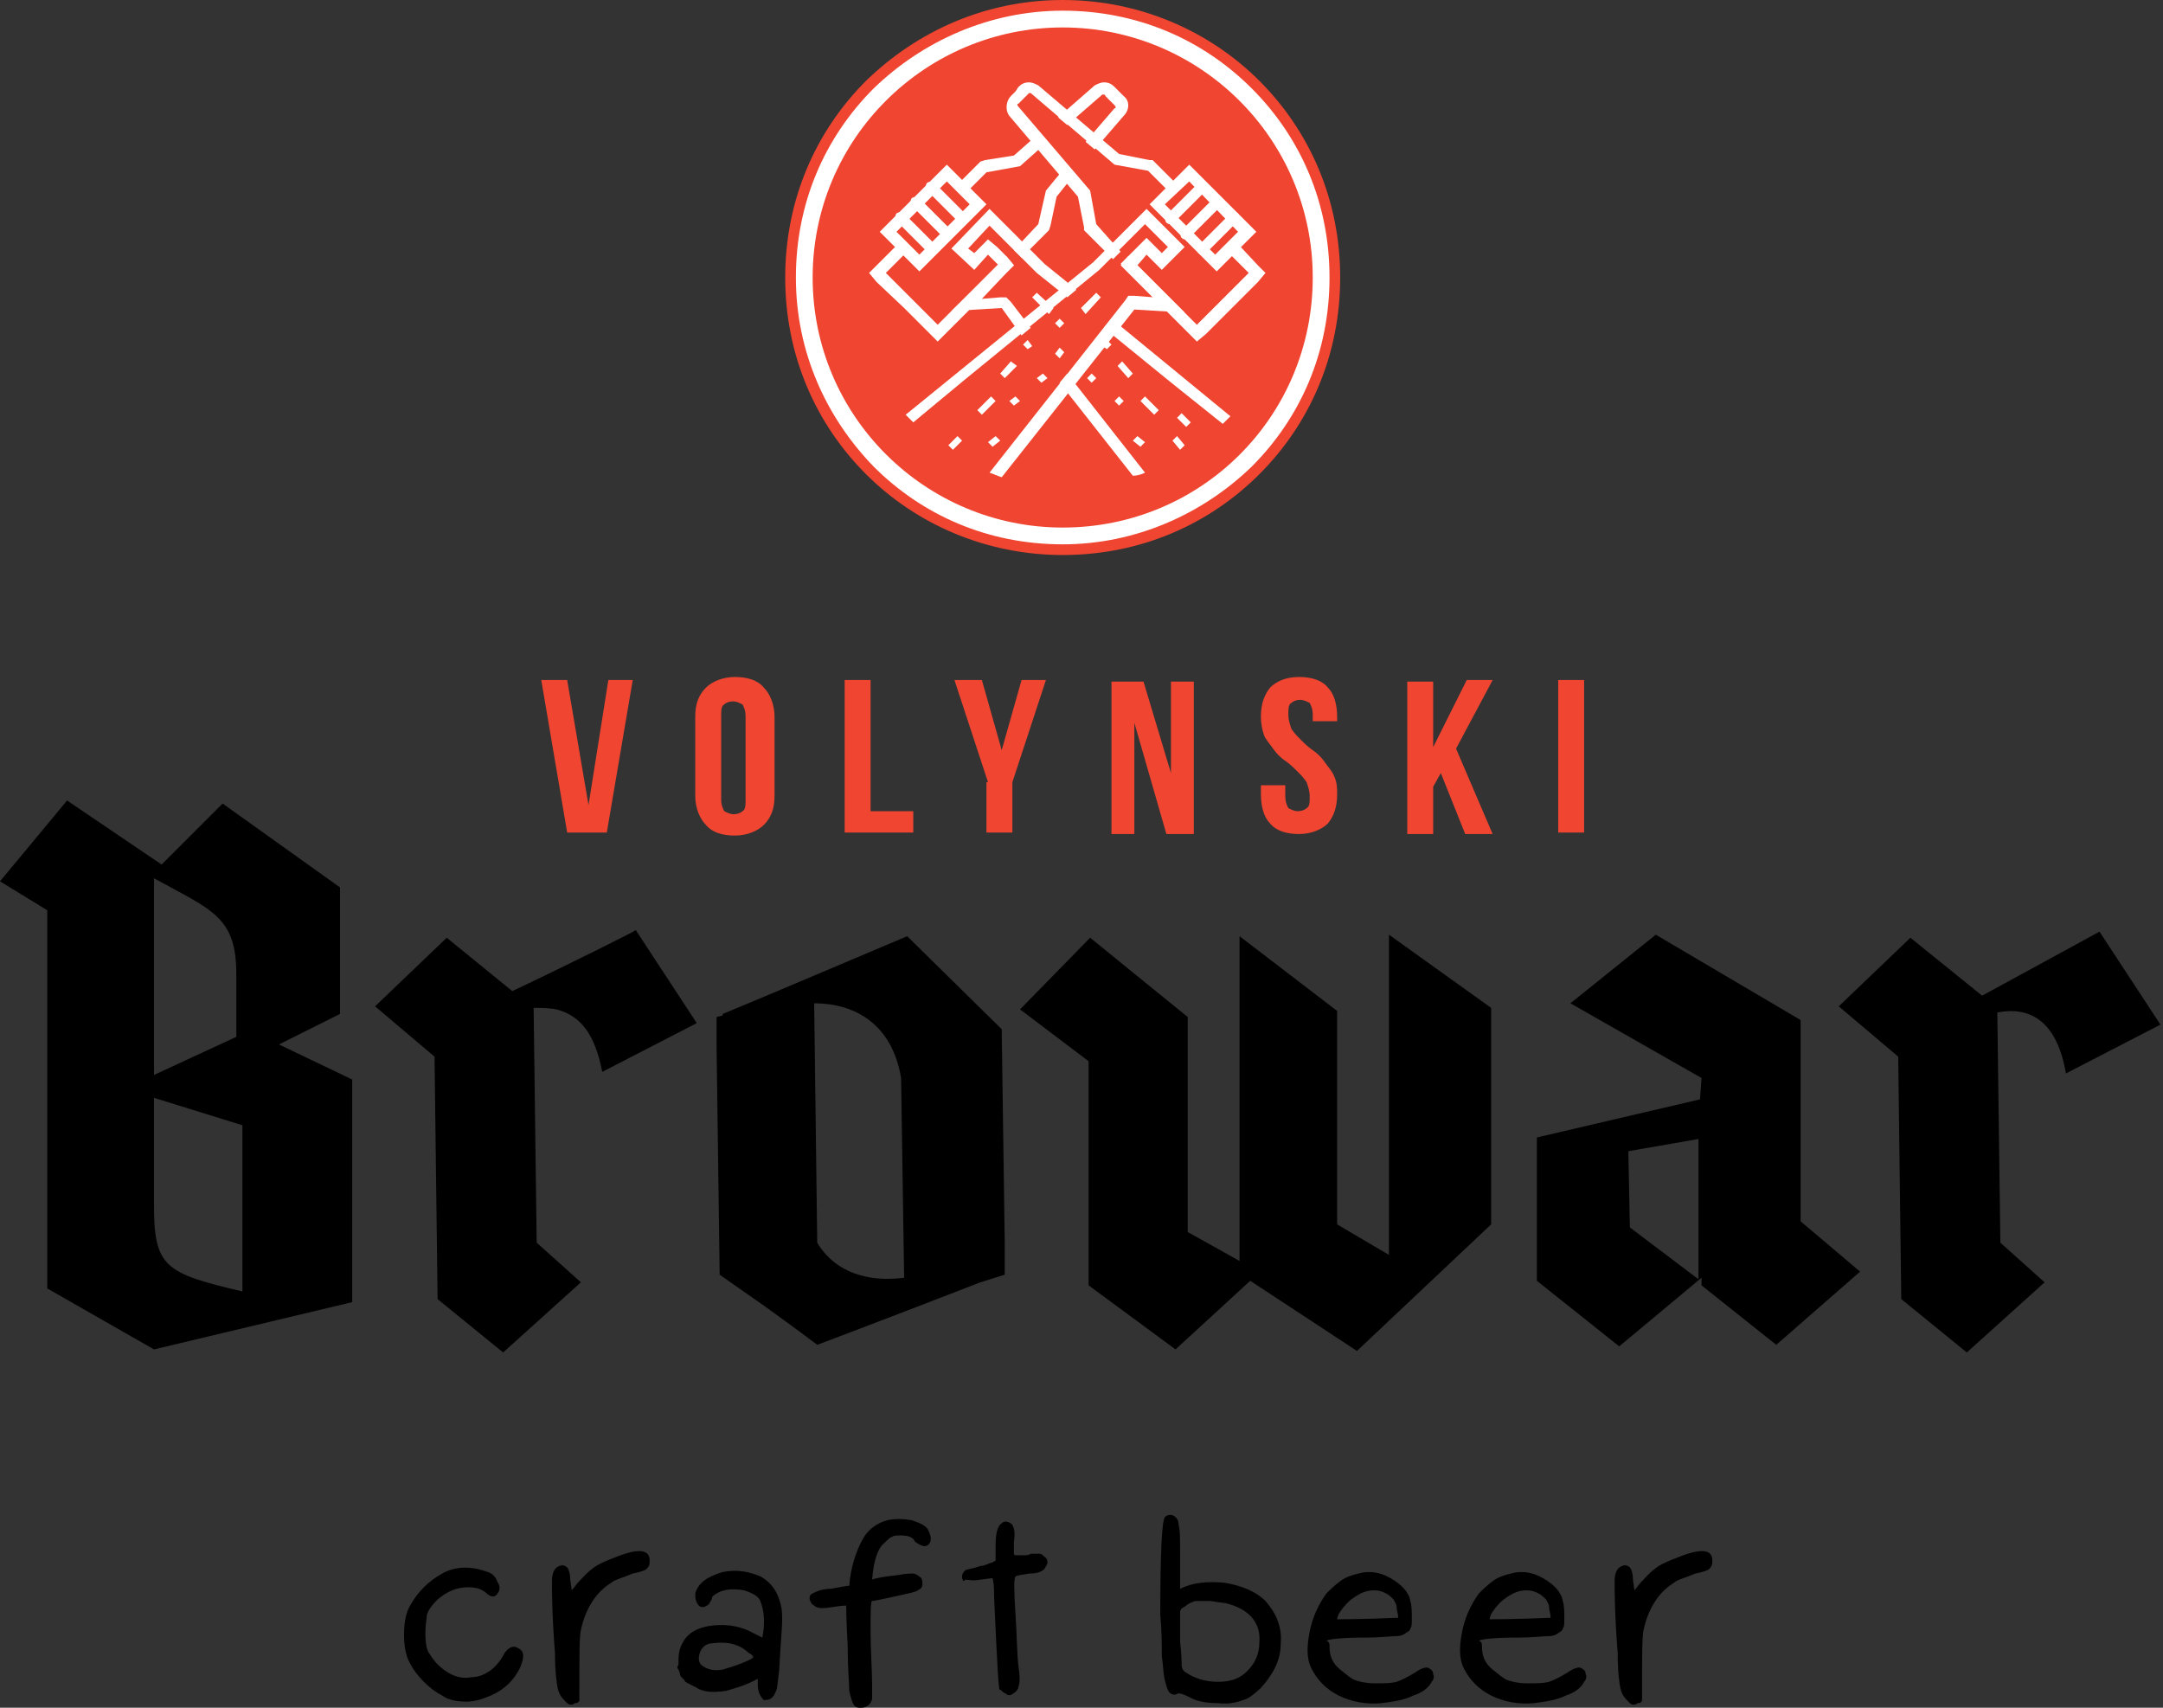 <?xml version="1.0" encoding="UTF-8" standalone="no"?>
<svg
   width="152"
   height="120"
   viewBox="0 0 152 120"
   fill="none"
   version="1.1"
   id="svg98"
   sodipodi:docname="LogoVolynskiBrowar.svg"
   inkscape:version="1.2.2 (732a01da63, 2022-12-09)"
   xmlns:inkscape="http://www.inkscape.org/namespaces/inkscape"
   xmlns:sodipodi="http://sodipodi.sourceforge.net/DTD/sodipodi-0.dtd"
   xmlns="http://www.w3.org/2000/svg"
   xmlns:svg="http://www.w3.org/2000/svg">
  <rect x="0" y="0" width="152" height="120" fill="#333333" stroke="none"/>
  <defs
     id="defs102" />
  <sodipodi:namedview
     id="namedview100"
     pagecolor="#ffffff"
     bordercolor="#666666"
     borderopacity="1.0"
     inkscape:showpageshadow="2"
     inkscape:pageopacity="0.0"
     inkscape:pagecheckerboard="0"
     inkscape:deskcolor="#d1d1d1"
     showgrid="false"
     inkscape:zoom="1.74375"
     inkscape:cx="-16.917563"
     inkscape:cy="14.910394"
     inkscape:window-width="1920"
     inkscape:window-height="1017"
     inkscape:window-x="-8"
     inkscape:window-y="-8"
     inkscape:window-maximized="1"
     inkscape:current-layer="svg98" />
  <path
     d="M126.536 71.679L116.357 65.679L110.357 70.5L119.571 75.75L119.464 77.25L108 79.929V90L113.786 94.607L119.571 89.786V90.321L124.821 94.5L130.714 89.357L126.536 85.821V71.679ZM119.357 89.893L114.536 86.25L114.429 80.893L119.357 80.036V89.893Z"
     fill="white"
     id="path2"
     style="fill:#000000" />
  <path
     d="M145.179 75.429L151.821 72L147.536 65.464C147.536 65.464 143.036 67.929 139.286 69.964L134.25 65.893L129.214 70.714L133.393 74.25L133.607 91.286L138.214 95.036L143.679 90.107L140.571 87.321L140.357 71.143C142.607 70.714 144.536 71.679 145.179 75.429Z"
     fill="white"
     id="path4"
     style="fill:#000000" />
  <path
     d="M97.607 73.5V73.929V88.179L93.964 86.036V71.036L87.107 65.786V73.607V88.607L83.464 86.571V71.464L76.607 65.893L71.679 70.929L76.5 74.571V90.321L82.607 94.821L87.857 90L95.357 94.929L104.786 86.036V70.821L97.607 65.679V73.5Z"
     fill="white"
     id="path6"
     style="fill:#000000" />
  <path
     d="M70.393 72.321L63.75 65.786C63.75 65.786 51.107 71.143 50.786 71.25V71.357L50.357 71.464V73.607L50.572 89.571L51.643 90.321L53.786 91.821L56.143 93.536L57.429 94.5C60.857 93.214 66.964 90.857 68.893 90.107L70.607 89.571V87.429L70.393 72.321ZM63.536 89.786C61.072 90.107 58.714 89.464 57.429 87.321L57.214 70.5C60 70.5 62.679 71.893 63.322 75.75L63.536 89.786Z"
     fill="white"
     id="path8"
     style="fill:#000000" />
  <path
     d="M36 69.643L31.393 65.893L26.357 70.714L30.536 74.25L30.75 91.286L35.357 95.036L40.821 90.107L37.714 87.321L37.5 70.821C38.036 70.821 38.571 70.821 39.107 70.929C40.714 71.357 41.786 72.536 42.321 75.321L48.964 71.893L44.679 65.357C44.571 65.464 39.857 67.821 36 69.643Z"
     fill="white"
     id="path10"
     style="fill:#000000" />
  <path
     d="M23.893 71.25V62.357L15.643 56.464L11.357 60.75L4.714 56.25L0 61.929L3.321 63.964V90.536L10.821 94.821L24.75 91.5V75.857L19.607 73.393L23.893 71.25ZM10.821 61.714C14.893 63.964 16.607 64.393 16.607 68.464V72.857L10.821 75.536V61.714ZM17.036 90.75C11.571 89.464 10.821 89.036 10.821 84.643V77.143L17.036 79.071V90.75Z"
     fill="white"
     id="path12"
     style="fill:#000000" />
  <path
     d="M41.357 56.571L42.75 47.786H44.464L42.643 58.5H39.857L38.036 47.786H39.857L41.357 56.571ZM50.679 56.143C50.679 56.571 50.786 56.786 50.893 57C51.107 57.107 51.321 57.214 51.536 57.214C51.857 57.214 52.071 57.107 52.179 57C52.393 56.893 52.393 56.571 52.393 56.143V50.357C52.393 49.929 52.286 49.714 52.179 49.5C51.964 49.393 51.75 49.286 51.536 49.286C51.214 49.286 51 49.393 50.893 49.5C50.679 49.607 50.679 49.929 50.679 50.357V56.143ZM48.857 50.357C48.857 49.5 49.071 48.857 49.607 48.321C50.036 47.893 50.786 47.571 51.643 47.571C52.5 47.571 53.25 47.786 53.679 48.321C54.107 48.75 54.429 49.5 54.429 50.357V55.929C54.429 56.786 54.214 57.429 53.679 57.964C53.25 58.393 52.5 58.714 51.643 58.714C50.786 58.714 50.036 58.5 49.607 57.964C49.179 57.536 48.857 56.786 48.857 55.929V50.357ZM59.357 47.786H61.179V57H64.179V58.5H59.357V47.786ZM69.429 54.964L67.071 47.786H69L70.393 52.714L71.786 47.786H73.5L71.143 54.964V58.5H69.321V54.964H69.429ZM79.714 50.786V58.607H78.107V47.893H80.357L82.286 54.321V47.893H83.893V58.607H81.964L79.714 50.786ZM88.607 50.357C88.607 49.5 88.821 48.857 89.25 48.321C89.679 47.893 90.321 47.571 91.286 47.571C92.143 47.571 92.893 47.786 93.321 48.321C93.75 48.75 93.964 49.5 93.964 50.357V50.679H92.25V50.25C92.25 49.821 92.143 49.607 92.036 49.393C91.821 49.286 91.607 49.179 91.393 49.179C91.071 49.179 90.857 49.286 90.75 49.393C90.536 49.5 90.536 49.821 90.536 50.25C90.536 50.571 90.643 50.893 90.75 51.214C90.964 51.536 91.179 51.75 91.393 51.964C91.607 52.179 91.928 52.5 92.25 52.714C92.571 52.929 92.893 53.25 93.107 53.571C93.321 53.893 93.643 54.214 93.75 54.536C93.964 54.964 93.964 55.393 93.964 55.821C93.964 56.679 93.75 57.321 93.321 57.857C92.893 58.286 92.143 58.607 91.286 58.607C90.428 58.607 89.679 58.393 89.25 57.857C88.821 57.429 88.607 56.679 88.607 55.821V55.179H90.321V55.929C90.321 56.357 90.429 56.571 90.536 56.786C90.75 56.893 90.964 57 91.178 57C91.5 57 91.714 56.893 91.821 56.786C92.036 56.679 92.036 56.357 92.036 55.929C92.036 55.607 91.928 55.286 91.821 54.964C91.607 54.643 91.393 54.429 91.178 54.214C90.964 54 90.643 53.679 90.321 53.464C90 53.25 89.679 52.929 89.464 52.607C89.25 52.286 88.929 51.964 88.821 51.643C88.714 51.321 88.607 50.893 88.607 50.357ZM101.25 54.321L100.714 55.286V58.607H98.893V47.893H100.714V52.5L103.071 47.786H104.893L102.321 52.607L104.893 58.607H102.964L101.25 54.321ZM109.5 47.786H111.321V58.5H109.5V47.786Z"
     fill="#EF4531"
     id="path14" />
  <path
     fill-rule="evenodd"
     clip-rule="evenodd"
     d="M74.679 0.429C85.286 0.429 93.857 9 93.857 19.607C93.857 30.214 85.286 38.786 74.679 38.786C64.072 38.786 55.5 30.214 55.5 19.607C55.5 9 64.179 0.429 74.679 0.429Z"
     fill="white"
     id="path16" />
  <path
     d="M74.679 0C80.036 0 84.964 2.143 88.5 5.679C92.036 9.214 94.179 14.036 94.179 19.5C94.179 24.964 92.036 29.786 88.5 33.321C84.964 36.857 80.143 39 74.679 39C69.321 39 64.393 36.857 60.857 33.321C57.321 29.786 55.179 24.964 55.179 19.5C55.179 14.036 57.321 9.214 60.857 5.679C64.5 2.143 69.321 0 74.679 0ZM87.964 6.214C84.536 2.786 79.929 0.75 74.679 0.75C69.536 0.75 64.821 2.893 61.393 6.214C57.964 9.643 55.929 14.25 55.929 19.5C55.929 24.75 58.071 29.357 61.393 32.786C64.821 36.214 69.429 38.25 74.679 38.25C79.821 38.25 84.536 36.107 87.964 32.786C91.393 29.357 93.429 24.75 93.429 19.5C93.429 14.25 91.393 9.643 87.964 6.214Z"
     fill="#EF4531"
     id="path18" />
  <path
     fill-rule="evenodd"
     clip-rule="evenodd"
     d="M74.679 1.929C84.322 1.929 92.25 9.75 92.25 19.5C92.25 29.25 84.429 37.071 74.679 37.071C65.036 37.071 57.107 29.25 57.107 19.5C57.107 9.75 65.036 1.929 74.679 1.929Z"
     fill="#EF4531"
     id="path20" />
  <path
     d="M63 16.286L64.607 17.893L68.143 14.357L66.536 12.75L63 16.286ZM64.607 19.071L61.821 16.286L66.536 11.571L69.321 14.357L64.607 19.071Z"
     fill="white"
     id="path22" />
  <path
     d="M66.643 16.821C66.536 16.821 66.429 16.821 66.322 16.714L64.072 14.464C63.964 14.357 63.964 14.036 64.072 13.929C64.179 13.821 64.5 13.821 64.607 13.929L66.857 16.179C66.964 16.286 66.964 16.607 66.857 16.714C66.857 16.714 66.75 16.821 66.643 16.821Z"
     fill="white"
     id="path24" />
  <path
     d="M65.572 17.893C65.464 17.893 65.357 17.893 65.25 17.786L63 15.536C62.893 15.429 62.893 15.107 63 15C63.107 14.893 63.429 14.893 63.536 15L65.786 17.25C65.893 17.357 65.893 17.679 65.786 17.786C65.786 17.893 65.679 17.893 65.572 17.893Z"
     fill="white"
     id="path26" />
  <path
     d="M67.714 15.75C67.607 15.75 67.5 15.75 67.393 15.643L65.143 13.393C65.036 13.286 65.036 12.964 65.143 12.857C65.25 12.75 65.572 12.75 65.679 12.857L67.929 15.107C68.036 15.214 68.036 15.536 67.929 15.643C67.929 15.643 67.822 15.75 67.714 15.75Z"
     fill="white"
     id="path28" />
  <path
     d="M81.857 14.357L85.393 17.893L87 16.286L83.571 12.75L81.857 14.357ZM85.5 19.071L80.786 14.357L83.571 11.571L88.286 16.286L85.5 19.071Z"
     fill="white"
     id="path30" />
  <path
     d="M83.357 16.821C83.25 16.821 83.143 16.821 83.036 16.714C82.929 16.607 82.929 16.286 83.036 16.179L85.286 13.929C85.393 13.821 85.714 13.821 85.822 13.929C85.929 14.036 85.929 14.357 85.822 14.464L83.572 16.714C83.572 16.714 83.464 16.821 83.357 16.821Z"
     fill="white"
     id="path32" />
  <path
     d="M84.536 17.893C84.428 17.893 84.321 17.893 84.214 17.786C84.107 17.679 84.107 17.357 84.214 17.25L86.464 15C86.571 14.893 86.893 14.893 87 15C87.107 15.107 87.107 15.429 87 15.536L84.75 17.786C84.75 17.893 84.643 17.893 84.536 17.893Z"
     fill="white"
     id="path34" />
  <path
     d="M82.286 15.75C82.179 15.75 82.072 15.75 81.964 15.643C81.857 15.536 81.857 15.214 81.964 15.107L84.214 12.857C84.322 12.75 84.643 12.75 84.75 12.857C84.857 12.964 84.857 13.286 84.75 13.393L82.5 15.643C82.5 15.643 82.393 15.75 82.286 15.75Z"
     fill="white"
     id="path36" />
  <path
     d="M80.571 17.893L81.643 18.964L83.25 17.357L80.571 14.679L78 17.25L76.821 18.429L63.643 29.143C63.857 29.357 64.071 29.571 64.178 29.679L67.928 26.571L77.25 18.964L78.428 17.786L80.464 15.75L82.071 17.357L81.643 17.786L81.107 17.25L80.571 16.714L80.036 17.25L79.286 18L78.75 18.536L79.286 19.071L81.107 20.893L79.714 20.786H79.286L79.071 21.107L69.536 33.214C69.857 33.321 70.071 33.429 70.393 33.536L79.714 21.75L83.25 21.964L79.928 18.643L80.571 17.893Z"
     fill="white"
     id="path38" />
  <path
     d="M65.893 22.821L64.071 21L62.25 19.179L63.75 17.679L63.214 17.036L61.607 18.643L61.071 19.179L61.607 19.821L63.536 21.643L65.357 23.464L65.893 24L66.428 23.464L71.25 18.643L70.714 18L65.893 22.821Z"
     fill="white"
     id="path40" />
  <path
     d="M78.964 6.75L78.643 6.429L78.321 6.107C78.107 5.893 77.893 5.786 77.571 5.786C77.357 5.786 77.143 5.893 76.928 6L74.357 8.25L75 8.786L77.464 6.643H77.571C77.571 6.643 77.678 6.643 77.678 6.75L78 7.071L78.321 7.393C78.428 7.5 78.428 7.607 78.321 7.607L76.286 9.964L76.928 10.5L78.964 8.143C79.393 7.714 79.393 7.071 78.964 6.75Z"
     fill="white"
     id="path42" />
  <path
     d="M73.607 9.964L73.072 9.321L71.25 10.929L69.214 11.25L68.893 11.357L68.786 11.464L67.286 12.964L67.929 13.5L69.322 12.107L71.679 11.679L73.607 9.964Z"
     fill="white"
     id="path44" />
  <path
     d="M75 11.571L73.5 13.393L72.964 15.75L71.25 17.571L71.786 18.107L73.607 16.286L73.714 16.179L73.821 15.857L74.25 13.821L75.536 12.214L75 11.571Z"
     fill="white"
     id="path46" />
  <path
     d="M72.428 23.036L71.036 21.214L70.714 20.893H70.286L69 21L70.714 19.179L71.25 18.643L70.714 18L70.071 17.357L69.428 16.821L68.893 17.357L68.464 17.786L68.036 17.464L69.536 15.857L71.571 17.893L72.75 19.071L72.857 19.179L75 20.893L75.643 20.357L73.393 18.536L72.214 17.357L69.536 14.679L66.857 17.464L68.464 18.964L69.428 17.893L70.178 18.643L66.857 21.857L70.393 21.643L71.786 23.571L72.428 23.036Z"
     fill="white"
     id="path48" />
  <path
     d="M78.107 22.393L77.571 23.036L82.178 26.786L85.928 29.786C86.143 29.571 86.357 29.357 86.464 29.25L78.107 22.393Z"
     fill="white"
     id="path50" />
  <path
     d="M80.464 33.214L75 26.25L74.464 26.893L79.607 33.429C79.929 33.429 80.25 33.321 80.464 33.214Z"
     fill="white"
     id="path52" />
  <path
     d="M88.393 18.643L86.893 17.036L86.25 17.679L87.75 19.179L85.929 21L84.107 22.821L79.286 18L78.75 18.643L83.571 23.464L84.107 24L84.75 23.464L86.571 21.643L88.393 19.821L88.929 19.179L88.393 18.643Z"
     fill="white"
     id="path54" />
  <path
     d="M77.036 15.75L76.607 13.393L71.571 7.5C71.464 7.393 71.464 7.286 71.571 7.286L71.893 6.964L72.214 6.643L72.321 6.536H72.428L78.321 11.571L80.678 12L82.071 13.393L82.607 12.857L81.214 11.464L81 11.25H80.786L78.643 10.821L72.964 6C72.75 5.893 72.536 5.786 72.321 5.786C72 5.786 71.786 5.893 71.571 6.107L71.357 6.429L71.036 6.75C70.714 7.071 70.607 7.714 70.928 8.143L75.75 13.821L76.178 15.964V16.179L76.393 16.393L78.214 18.214L78.75 17.679L77.036 15.75Z"
     fill="white"
     id="path56" />
  <path
     d="M69 29.143L68.679 28.821L69.643 27.857L69.964 28.179L69 29.143Z"
     fill="white"
     id="path58" />
  <path
     d="M66.964 31.607L66.643 31.286L67.286 30.643L67.607 30.964L66.964 31.607Z"
     fill="white"
     id="path60" />
  <path
     d="M71.25 28.5L70.928 28.179L71.357 27.857L71.678 28.179L71.25 28.5Z"
     fill="white"
     id="path62" />
  <path
     d="M70.607 26.571L70.286 26.25L71.036 25.393L71.464 25.714L70.607 26.571Z"
     fill="white"
     id="path64" />
  <path
     d="M74.464 25.179L74.143 24.857L74.464 24.429L74.786 24.75L74.464 25.179Z"
     fill="white"
     id="path66" />
  <path
     d="M73.179 26.893L72.857 26.571L73.286 26.25L73.607 26.571L73.179 26.893Z"
     fill="white"
     id="path68" />
  <path
     d="M76.286 22.071L75.964 21.643L77.036 20.571L77.357 20.893L76.286 22.071Z"
     fill="white"
     id="path70" />
  <path
     d="M74.464 23.036L74.143 22.714L74.464 22.393L74.786 22.714L74.464 23.036Z"
     fill="white"
     id="path72" />
  <path
     d="M72.214 24.536L71.893 24.214L72.214 23.893L72.536 24.321L72.214 24.536Z"
     fill="white"
     id="path74" />
  <path
     d="M69.75 31.393L69.429 31.071L69.964 30.643L70.286 30.964L69.75 31.393Z"
     fill="white"
     id="path76" />
  <path
     d="M81.107 29.143L80.143 28.179L80.464 27.857L81.429 28.821L81.107 29.143Z"
     fill="white"
     id="path78" />
  <path
     d="M82.928 31.607L82.393 30.964L82.714 30.643L83.25 31.286L82.928 31.607Z"
     fill="white"
     id="path80" />
  <path
     d="M83.357 30L82.714 29.357L83.036 29.036L83.678 29.679L83.357 30Z"
     fill="white"
     id="path82" />
  <path
     d="M78.643 28.5L78.322 28.179L78.643 27.857L78.964 28.179L78.643 28.5Z"
     fill="white"
     id="path84" />
  <path
     d="M79.286 26.571L78.536 25.714L78.857 25.393L79.607 26.25L79.286 26.571Z"
     fill="white"
     id="path86" />
  <path
     d="M76.714 26.893L76.393 26.571L76.714 26.25L77.036 26.571L76.714 26.893Z"
     fill="white"
     id="path88" />
  <path
     d="M73.714 22.071L72.536 20.893L72.857 20.571L74.036 21.643L73.714 22.071Z"
     fill="white"
     id="path90" />
  <path
     d="M77.786 24.536L77.464 24.321L77.786 23.893L78.107 24.214L77.786 24.536Z"
     fill="white"
     id="path92" />
  <path
     d="M80.143 31.393L79.607 30.964L79.929 30.643L80.464 31.071L80.143 31.393Z"
     fill="white"
     id="path94" />
  <path
     d="M29.893 114.75C29.893 115.5 30 116.036 30.214 116.25C30.536 116.786 30.964 117.214 31.5 117.536C32.036 117.857 32.572 117.964 33.107 117.857C33.643 117.857 34.072 117.643 34.393 117.429C34.714 117.214 35.143 116.786 35.464 116.143C35.786 115.714 36.107 115.607 36.429 115.821C36.857 116.036 36.857 116.464 36.536 117.214C36.107 118.071 35.464 118.714 34.5 119.143C33.964 119.357 33.429 119.571 32.786 119.571C32.143 119.571 31.5 119.464 31.072 119.143C30.643 118.929 30.214 118.607 29.786 118.179C29.357 117.75 29.036 117.321 28.822 116.893C28.5 116.357 28.393 115.607 28.393 114.857C28.393 114.107 28.5 113.357 28.822 112.821C29.357 111.857 30.107 111.107 31.072 110.571C32.036 110.036 33.107 110.036 34.286 110.464C34.607 110.571 34.822 110.786 34.929 111.107C35.143 111.429 35.143 111.643 35.036 111.857C34.822 112.286 34.5 112.286 34.072 111.857C33.75 111.643 33.429 111.536 32.893 111.536C32.036 111.536 31.393 111.857 30.75 112.393C30.322 112.821 30.107 113.143 30 113.464C30 113.679 29.893 114.107 29.893 114.75ZM43.607 109.286C45.107 108.75 45.75 108.964 45.643 109.821C45.643 110.036 45.536 110.143 45.429 110.25C45.322 110.357 45 110.464 44.464 110.571C43.714 110.893 43.179 111 42.964 111.214C41.893 111.857 41.143 113.036 40.822 114.536C40.714 114.964 40.714 116.357 40.714 118.714C40.714 119.143 40.714 119.357 40.714 119.464C40.714 119.571 40.607 119.679 40.393 119.679C40.286 119.786 40.179 119.786 40.072 119.786C39.964 119.786 39.857 119.679 39.75 119.571C39.536 119.357 39.322 119.143 39.214 118.714C39.107 118.286 39 117.429 39 116.143C38.786 113.464 38.786 111.75 38.786 111.107C38.786 110.464 39 110.143 39.322 110.036C39.536 109.929 39.75 110.036 39.857 110.143C39.964 110.25 40.072 110.571 40.072 111L40.179 111.75L40.607 111.214C40.929 110.893 41.25 110.464 41.893 110.036C42.429 109.714 43.072 109.5 43.607 109.286ZM51.75 115.607C51.214 115.393 50.572 115.393 49.822 115.5C49.5 115.607 49.286 115.821 49.179 116.143C49.072 116.464 49.072 116.786 49.286 117C49.714 117.321 50.143 117.429 50.786 117.321C51.107 117.214 51.536 117.107 52.072 116.893C52.607 116.679 52.822 116.571 52.929 116.464C52.929 116.357 52.822 116.25 52.607 116.143C52.393 115.929 52.072 115.714 51.75 115.607ZM53.25 118.393V117.964C52.5 118.393 51.75 118.607 51 118.821C50.143 118.929 49.5 118.929 48.964 118.607C48.964 118.607 48.857 118.5 48.75 118.5C48.643 118.393 48.536 118.393 48.536 118.393C48.536 118.393 48.429 118.286 48.322 118.286C48.214 118.179 48.107 118.179 48.107 118.071C48.107 118.071 48 117.964 47.893 117.857C47.786 117.75 47.786 117.643 47.786 117.643C47.786 117.643 47.786 117.536 47.679 117.321C47.572 117.214 47.572 117.107 47.679 117C47.679 116.893 47.679 116.786 47.679 116.679C47.679 116.143 47.786 115.714 48 115.393C48.322 114.75 49.072 114.321 50.143 114.214C51.214 114.107 52.179 114.321 52.929 114.75L53.572 115.071C53.786 114 53.679 113.143 53.464 112.607C53.357 112.179 52.929 111.964 52.286 111.75C51.643 111.643 51.107 111.643 50.572 111.857C50.143 112.071 50.036 112.179 50.036 112.286C50.036 112.393 49.929 112.5 49.822 112.714C49.714 112.821 49.5 112.929 49.393 112.929C49.179 112.929 49.072 112.821 48.964 112.607C48.857 112.393 48.857 112.179 48.857 111.964C49.072 111.214 49.714 110.786 50.786 110.464C51.857 110.25 52.714 110.464 53.464 110.786C54.214 111.214 54.643 111.857 54.857 112.714C54.964 113.143 54.964 113.464 54.964 113.893C54.964 114.321 54.857 115.5 54.75 117.429C54.643 118.179 54.643 118.607 54.536 118.821C54.322 119.357 54.107 119.464 53.679 119.464C53.464 119.25 53.25 118.929 53.25 118.393ZM63.322 107.893C63 107.893 62.786 107.893 62.679 108C62.572 108 62.357 108.214 62.143 108.429C61.714 108.75 61.393 109.607 61.286 111C61.5 110.893 62.143 110.786 63.107 110.679C63.643 110.571 63.964 110.571 64.179 110.571C64.286 110.571 64.5 110.679 64.607 110.786C64.822 110.893 64.822 111.107 64.822 111.321C64.822 111.536 64.714 111.643 64.5 111.75C64.393 111.857 63.857 111.964 62.893 112.179C61.929 112.393 61.393 112.5 61.286 112.5C61.179 112.5 61.179 113.25 61.179 114.643C61.179 116.036 61.286 117.321 61.286 118.393C61.286 118.821 61.286 119.143 61.286 119.357C61.286 119.464 61.179 119.679 61.072 119.786C60.964 119.893 60.75 120 60.536 120C60.322 120 60.107 120 60 119.786C59.893 119.679 59.786 119.25 59.679 118.821C59.679 118.286 59.572 117.321 59.572 115.714C59.464 113.786 59.464 112.821 59.464 112.821C59.464 112.821 59.143 112.821 58.5 112.929C57.857 113.036 57.429 113.036 57.214 112.821C57 112.714 57 112.607 56.893 112.393C56.893 112.179 56.893 112.071 57.107 111.964C57.322 111.857 57.75 111.643 58.393 111.643C59.036 111.536 59.464 111.429 59.679 111.429C59.786 110.143 60.107 109.179 60.536 108.321C60.964 107.464 61.607 107.036 62.357 106.821C62.893 106.714 63.429 106.714 64.072 106.821C64.714 107.036 65.143 107.25 65.25 107.571C65.464 108 65.464 108.321 65.25 108.536C65.036 108.75 64.714 108.643 64.286 108.321C64.179 108 63.75 107.893 63.322 107.893ZM67.607 110.786C67.607 110.571 67.714 110.464 67.822 110.357C67.929 110.25 68.357 110.25 68.893 110.036C69 110.036 69.107 110.036 69.321 109.929C69.429 109.929 69.536 109.821 69.643 109.821C69.643 109.821 69.75 109.821 69.857 109.714C69.964 109.714 69.964 109.607 69.964 109.607C69.964 109.607 69.964 109.5 69.964 109.393C69.964 109.286 69.964 109.179 69.964 109.071C69.964 108.964 69.964 108.857 69.964 108.643C69.964 107.786 70.071 107.25 70.393 107.036C70.607 106.821 70.929 106.929 71.143 107.143C71.25 107.357 71.357 107.679 71.25 108.321C71.25 108.75 71.25 109.071 71.25 109.179C71.25 109.286 71.357 109.286 71.464 109.286C71.464 109.286 71.679 109.286 71.893 109.286C72.107 109.286 72.322 109.286 72.429 109.179C72.75 109.179 72.964 109.179 73.071 109.179C73.179 109.179 73.286 109.286 73.393 109.393C73.607 109.5 73.607 109.714 73.607 109.821C73.607 109.929 73.5 110.036 73.393 110.25C73.179 110.464 72.857 110.571 72.322 110.571C71.786 110.679 71.464 110.679 71.357 110.786C71.25 110.893 71.25 111.75 71.357 113.357C71.464 114.964 71.464 116.25 71.572 117.107C71.679 117.75 71.679 118.286 71.572 118.5C71.572 118.714 71.357 118.929 71.143 119.036C71.036 119.143 70.822 119.143 70.714 119.036C70.5 118.929 70.393 118.821 70.286 118.714C70.179 119.143 70.071 116.893 69.857 112.179C69.857 111.75 69.857 111.321 69.75 110.893L68.893 111C68.357 111.107 68.036 111 67.822 111C67.714 111.214 67.607 111 67.607 110.786ZM85.607 118.179C86.464 118.179 87.107 117.964 87.643 117.429C88.179 116.893 88.5 116.25 88.5 115.393C88.607 114.107 87.857 113.143 86.357 112.714C86.036 112.607 85.607 112.607 85.072 112.5C84.536 112.5 84.107 112.5 84 112.5C83.679 112.607 83.464 112.714 83.357 112.821C83.25 112.929 83.143 112.929 83.036 113.036C82.929 113.143 82.929 113.25 82.929 113.357C82.929 113.464 82.929 113.679 82.929 113.786C82.929 113.893 82.929 114.107 82.929 114.429C82.929 114.75 82.929 115.071 82.929 115.393C83.036 116.25 83.036 116.786 83.036 117C83.036 117.214 83.143 117.429 83.357 117.536C84 117.964 84.75 118.179 85.607 118.179ZM82.929 109.286C82.929 110.893 82.929 111.643 82.929 111.643C83.786 111.214 84.75 111.107 86.036 111.214C87.322 111.429 88.286 111.857 88.929 112.5C89.679 113.357 90.107 114.321 90 115.5C90 116.679 89.464 117.643 88.607 118.607C88.286 118.929 87.857 119.25 87.643 119.357C87.107 119.571 86.464 119.786 85.607 119.679C84.857 119.679 84.107 119.571 83.572 119.25C83.143 119.036 82.821 118.929 82.714 119.036C82.5 119.143 82.286 119.036 82.179 118.929C82.071 118.821 81.964 118.5 81.857 118.071C81.75 117.643 81.75 117.107 81.643 116.357C81.643 115.607 81.643 114.643 81.536 113.464C81.536 109.179 81.643 106.929 81.857 106.607C82.072 106.393 82.393 106.393 82.607 106.607C82.714 106.714 82.822 106.821 82.822 107.143C82.929 107.464 82.929 108.107 82.929 109.286ZM97.393 111.964C96.964 111.75 96.75 111.75 96.536 111.75C95.893 111.75 95.357 112.071 94.821 112.5C94.607 112.714 94.393 112.929 94.179 113.25C93.964 113.571 93.964 113.786 93.964 113.786C94.179 113.786 95.679 113.786 98.25 113.679C98.25 113.357 98.143 113.143 98.143 112.929C98.143 112.714 98.036 112.607 97.929 112.393C97.714 112.179 97.607 112.071 97.393 111.964ZM93.429 115.714C93.429 116.357 93.643 116.893 94.179 117.321C94.607 117.643 94.929 117.964 95.25 118.071C95.572 118.179 96 118.286 96.643 118.286C97.286 118.286 97.714 118.286 98.143 118.179C98.464 118.071 98.893 117.857 99.429 117.536C99.857 117.214 100.286 117.107 100.393 117.214C100.607 117.321 100.714 117.429 100.714 117.643C100.821 117.857 100.714 118.071 100.607 118.179C100.393 118.607 99.964 118.929 99.321 119.143C98.679 119.464 97.929 119.571 97.071 119.679C96 119.786 94.929 119.571 94.072 119.143C93.214 118.714 92.571 118.071 92.143 117.214C91.822 116.571 91.822 115.714 92.036 114.643C92.25 113.571 92.679 112.714 93.214 111.964C93.429 111.75 93.75 111.429 94.179 111.107C94.607 110.786 95.036 110.679 95.464 110.571C96.214 110.357 96.964 110.464 97.714 110.893C98.464 111.321 99 111.857 99.107 112.5C99.214 112.821 99.214 113.25 99.214 113.786C99.214 114.107 99.214 114.321 99.107 114.429C99.107 114.536 99 114.643 98.786 114.75C98.679 114.857 98.464 114.964 98.143 114.964C97.821 114.964 97.071 115.071 95.893 115.071C94.286 115.071 93.429 115.179 93.214 115.286C93.429 115.393 93.429 115.5 93.429 115.714ZM108.107 111.964C107.679 111.75 107.464 111.75 107.25 111.75C106.607 111.75 106.071 112.071 105.536 112.5C105.321 112.714 105.107 112.929 104.893 113.25C104.679 113.571 104.679 113.786 104.679 113.786C104.893 113.786 106.393 113.786 108.964 113.679C108.964 113.357 108.857 113.143 108.857 112.929C108.857 112.714 108.75 112.607 108.643 112.393C108.429 112.179 108.321 112.071 108.107 111.964ZM104.143 115.714C104.143 116.357 104.357 116.893 104.893 117.321C105.321 117.643 105.643 117.964 105.964 118.071C106.286 118.179 106.714 118.286 107.357 118.286C108 118.286 108.429 118.286 108.857 118.179C109.179 118.071 109.607 117.857 110.143 117.536C110.571 117.214 111 117.107 111.107 117.214C111.321 117.321 111.429 117.429 111.429 117.643C111.536 117.857 111.429 118.071 111.321 118.179C111.107 118.607 110.679 118.929 110.036 119.143C109.393 119.464 108.643 119.571 107.786 119.679C106.714 119.786 105.643 119.571 104.786 119.143C103.929 118.714 103.286 118.071 102.857 117.214C102.536 116.571 102.536 115.714 102.75 114.643C102.964 113.571 103.393 112.714 103.929 111.964C104.143 111.75 104.464 111.429 104.893 111.107C105.321 110.786 105.75 110.679 106.179 110.571C106.929 110.357 107.679 110.464 108.429 110.893C109.179 111.321 109.714 111.857 109.821 112.5C109.929 112.821 109.929 113.25 109.929 113.786C109.929 114.107 109.929 114.321 109.821 114.429C109.821 114.536 109.714 114.643 109.5 114.75C109.393 114.857 109.179 114.964 108.857 114.964C108.536 114.964 107.786 115.071 106.607 115.071C105 115.071 104.143 115.179 103.929 115.286C104.143 115.393 104.143 115.5 104.143 115.714ZM118.286 109.286C119.786 108.75 120.429 108.964 120.321 109.821C120.321 110.036 120.214 110.143 120.107 110.25C120 110.357 119.679 110.464 119.143 110.571C118.393 110.893 117.857 111 117.643 111.214C116.571 111.857 115.821 113.036 115.5 114.536C115.393 114.964 115.393 116.357 115.393 118.714C115.393 119.143 115.393 119.357 115.393 119.464C115.393 119.571 115.286 119.679 115.071 119.679C114.964 119.786 114.857 119.786 114.75 119.786C114.643 119.786 114.536 119.679 114.429 119.571C114.214 119.357 114 119.143 113.893 118.714C113.786 118.286 113.679 117.429 113.679 116.143C113.464 113.464 113.464 111.75 113.464 111.107C113.464 110.464 113.679 110.143 114 110.036C114.214 109.929 114.429 110.036 114.536 110.143C114.643 110.25 114.75 110.571 114.75 111L114.857 111.75L115.286 111.214C115.607 110.893 115.929 110.464 116.571 110.036C117.107 109.714 117.75 109.5 118.286 109.286Z"
     fill="white"
     id="path96"
     style="fill:#000000" />
</svg>
